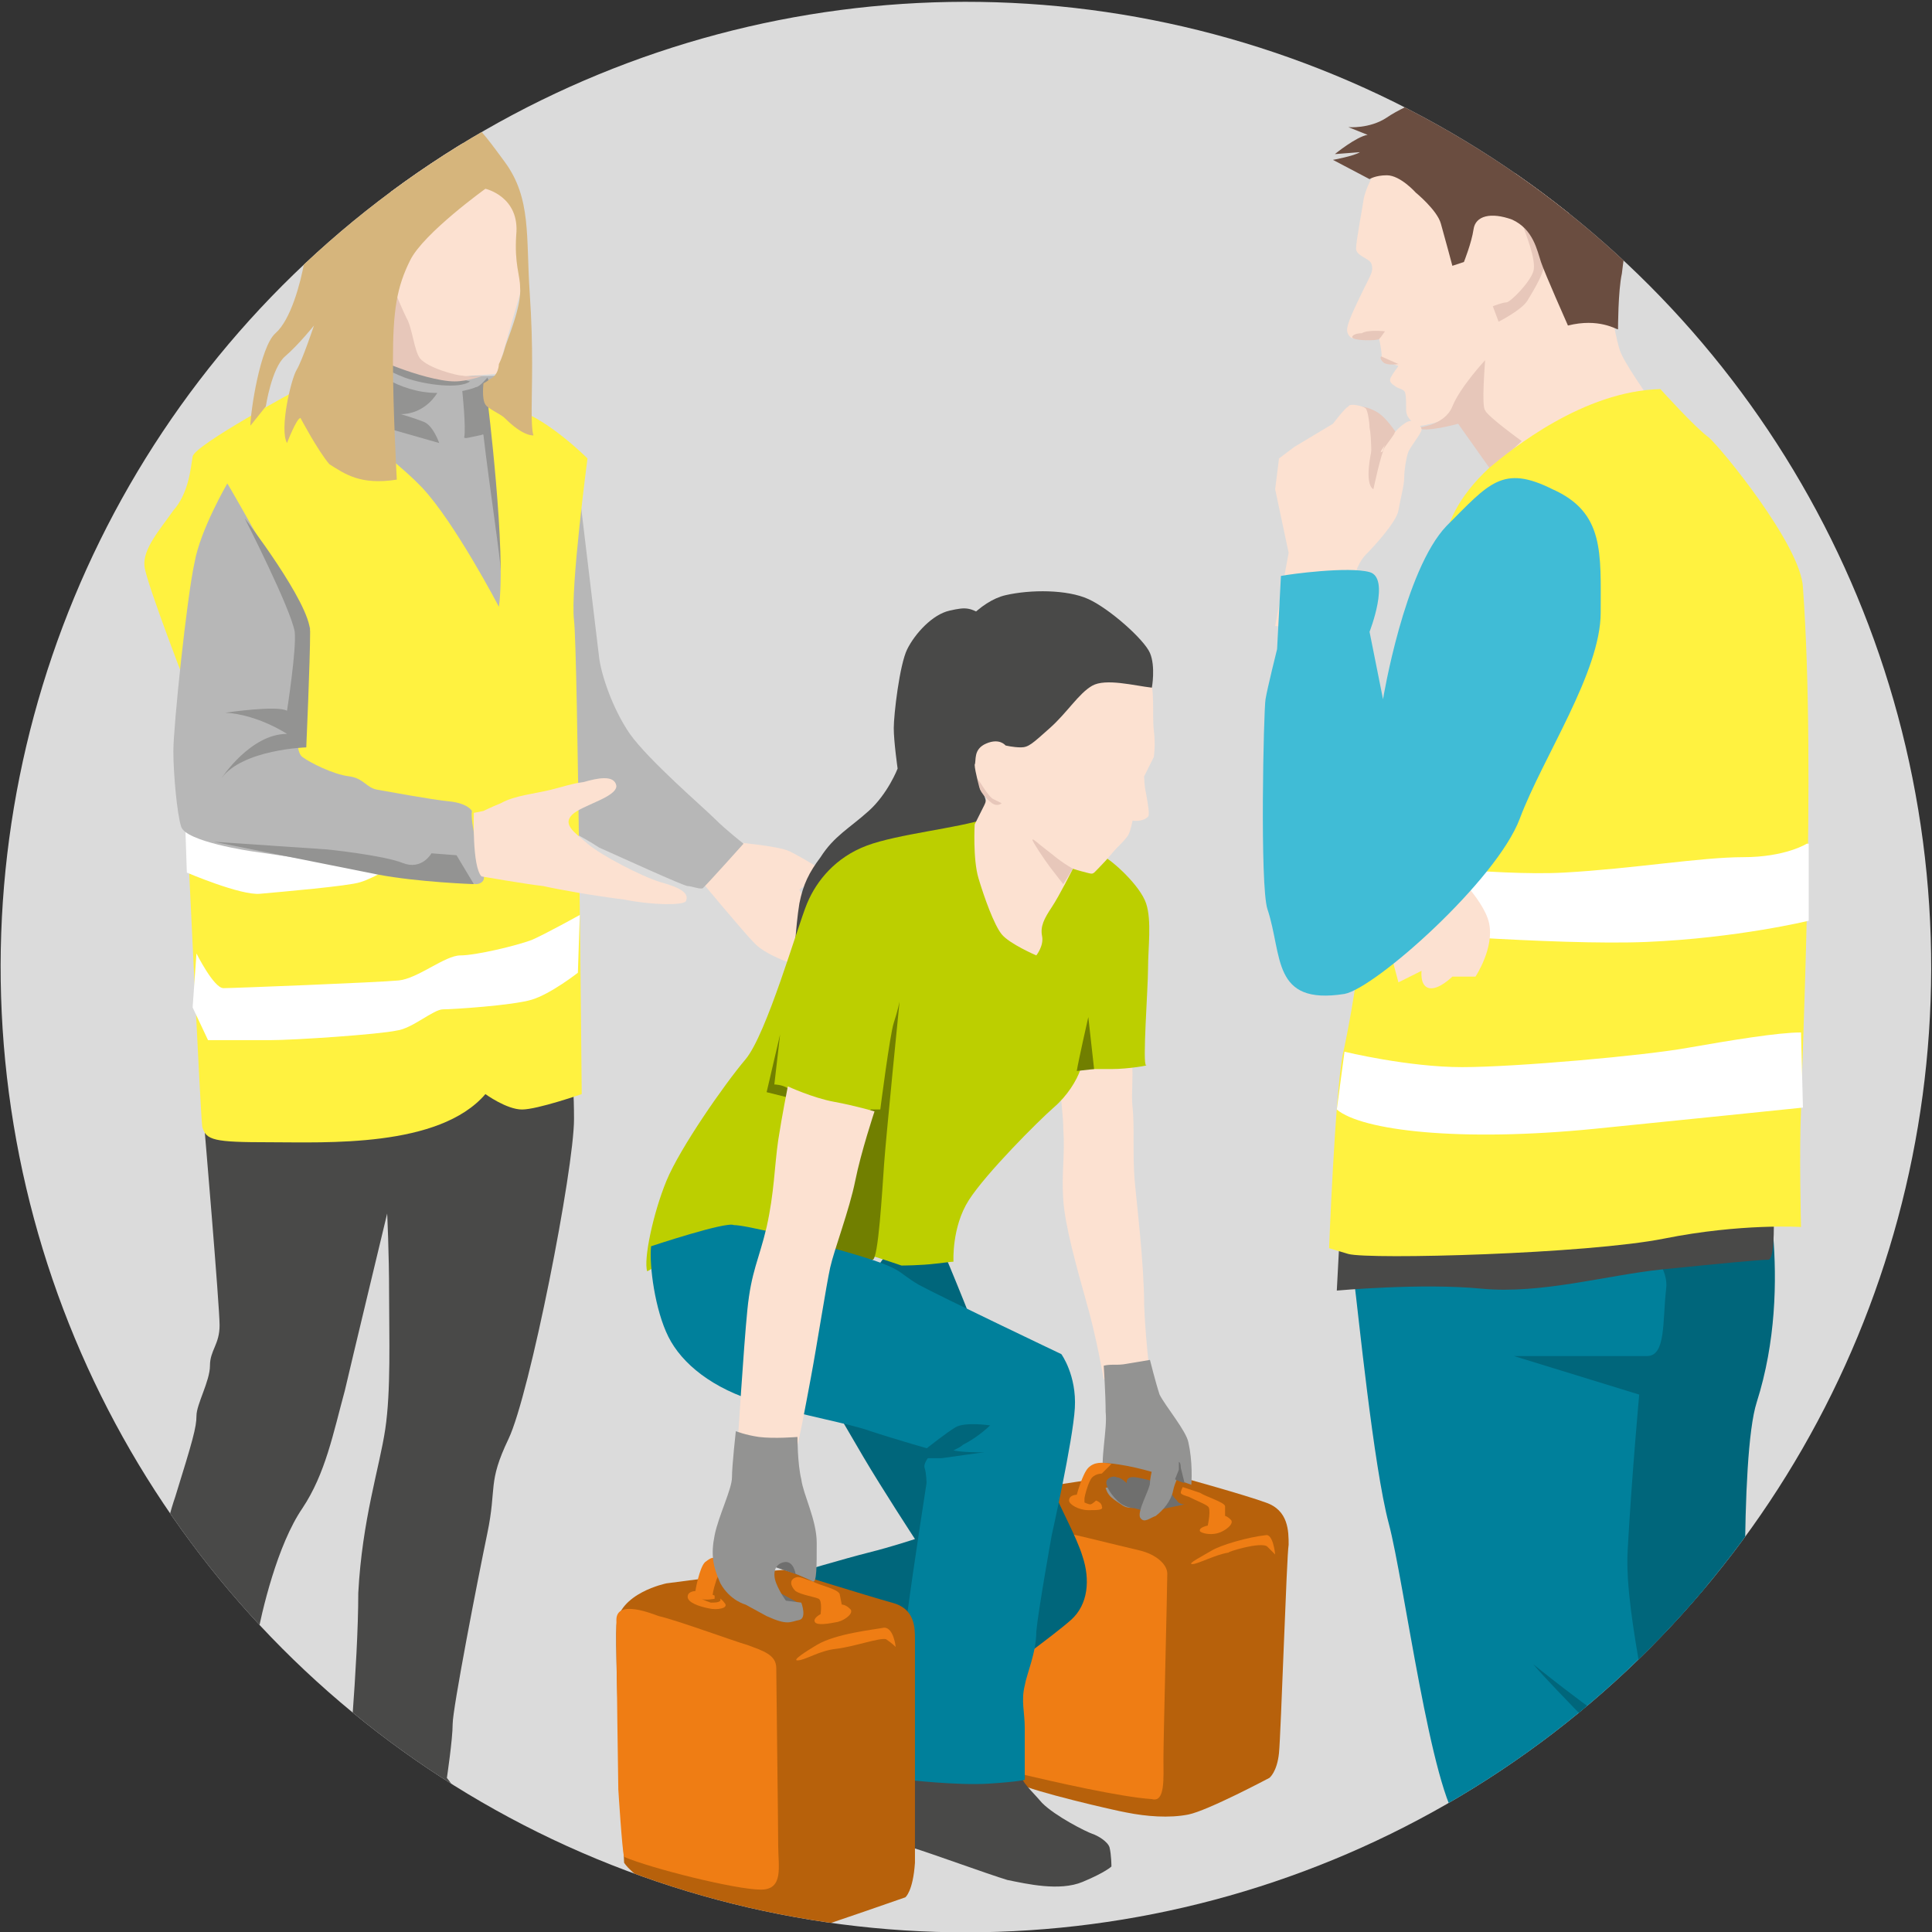<?xml version="1.0" encoding="utf-8"?>
<!-- Generator: Adobe Illustrator 28.3.0, SVG Export Plug-In . SVG Version: 6.00 Build 0)  -->
<svg version="1.1" id="Kreis_00000034090350673692971940000001291932701036814721_"
	 xmlns="http://www.w3.org/2000/svg" xmlns:xlink="http://www.w3.org/1999/xlink" x="0px" y="0px" viewBox="0 0 100.3 100.3"
	 style="enable-background:new 0 0 100.3 100.3;" xml:space="preserve">
<rect x="0" y="0" width="100.3" height="100.3" fill="#333333" stroke="none"/>
<style type="text/css">
	.st0{clip-path:url(#SVGID_00000042001092337153652350000003412032643063570326_);fill:#DBDBDB;}
	.st1{clip-path:url(#SVGID_00000042001092337153652350000003412032643063570326_);}
	.st2{fill:#FFFFFF;}
	.st3{fill:#494948;}
	.st4{fill:#B7B7B7;}
	.st5{fill:#939392;}
	.st6{fill:#FCE1D1;}
	.st7{fill:#FFF240;}
	.st8{fill:#6F6F6E;}
	.st9{fill:#E7C7BA;}
	.st10{fill:#D6B57C;}
	.st11{fill:#00809B;}
	.st12{fill:#00667B;}
	.st13{fill:#6A4D40;}
	.st14{fill:#40BCD6;}
	.st15{fill:#B7610B;}
	.st16{fill:#EF7D14;}
	.st17{fill:#BCCF00;}
	.st18{fill:#717F00;}
</style>
<g>
	<defs>
		
			<ellipse id="SVGID_1_" transform="matrix(0.383 -0.924 0.924 0.383 -15.428 77.272)" cx="50.1" cy="50.2" rx="50.1" ry="50.1"/>
	</defs>
	<clipPath id="SVGID_00000127004380197183613000000015849278072403182987_">
		<use xlink:href="#SVGID_1_"  style="overflow:visible;"/>
	</clipPath>
	
		<rect x="-40.3" y="-3.6" style="clip-path:url(#SVGID_00000127004380197183613000000015849278072403182987_);fill:#DBDBDB;" width="170.1" height="127.7"/>
	<g style="clip-path:url(#SVGID_00000127004380197183613000000015849278072403182987_);">
		<path class="st2" d="M26.1,15.4C26,15.6,26,15.8,25.9,16L26.1,15.4z"/>
		<g>
			<path class="st3" d="M10.6,58.4c0,0,0.8,9.4,0.8,10.4c0,1-0.5,1.3-0.5,2.1c0,0.8-0.7,2-0.7,2.6s-0.2,1.3-1.1,4.2
				c-1,2.9-2.1,9.8-2.3,11.2c-0.2,1.5-0.2,2.3-0.7,2.8s0.4,1.6-0.2,2.6c-0.6,0.9-0.2,1.4,0.5,1.8c1.7,1,5.7,0,5.7-0.5
				s-1.9-1.3-0.9-1.9s0.2-0.3,0.1-2.6c0,0,1.6-4.2,2-5.9c0.3-1.6,1.1-5,2.4-6.9c1.2-1.8,1.6-3.9,2.2-6.1c0.3-1.3,2.2-9.2,2.2-9.2
				s0.1,2,0.1,4.2s0.1,5-0.2,7c-0.3,2-1.2,4.7-1.4,8.5C18.6,86.4,18,92.7,18,92.7S17,95,17.6,95c0,0,1.8,0.8,3.1,0.3
				c1.3-0.5,3.1-0.2,3.3-1c0.2-0.8-0.8-2-0.8-2s0.3-2,0.3-2.8s1.3-7.5,1.8-9.9c0.5-2.4,0-2.6,1.1-4.9s3.4-14,3.4-16.6
				c0-2.6-0.3-4.1-0.3-4.1L10.6,58.4z"/>
			<g>
				<path class="st4" d="M25,33.4c0,0-7.1-10.6-7.4-11.6c-0.3-1.1,0.2-4.6,0.2-4.6s1.9,0.7,3.1,1.6c1.2,0.9,5,0.7,5,0.7l0.9,11.1
					L25,33.4z"/>
				<path class="st5" d="M25.3,19.6c0,0-0.4,0.5-0.6,0.5c-0.2,0.1-0.7,0.2-0.7,0.2s0.2,1.9,0.1,2.4c0,0.1,0.3,0,0.8-0.1
					c0.1,0,0.2-0.1,0.2,0c0.3,2.6,0.9,6.5,0.9,7.1l0.6-7.4L25.3,19.6z"/>
				<path class="st5" d="M18.5,18c-0.4-0.2,0.7,0.9,2.5,1.6c1.1,0.4,2.9,0.6,3.4,0.2C24.4,19.8,21.2,19,18.5,18z"/>
			</g>
			<g>
				<path class="st6" d="M37.9,43.7c0,0,2.5,0.2,3.1,0.5c0.6,0.3,2,1.1,2.5,1.6s1.3,1.1,0.6,1.2c-0.4,0.1-1.3-0.6-1.8-0.9
					c-0.5-0.3-0.8,0.1-0.8,0.1s0.6,1.1,1.3,1.6c0.8,0.5,1.3,0.9,2.2,1.4c0.9,0.5,1.3,1,1,1c-0.3,0.1-1.8-0.3-1.8-0.3
					s-1.4,0.6-2.2,0.4c-0.8-0.2-2.2-0.7-2.8-1.3c-0.6-0.6-3-3.5-3-3.5L37.9,43.7z"/>
				<path class="st4" d="M28.4,42.4c-0.6-0.6-2.1-12.4-2-12.7c0.1-0.2,3.5-5.6,3.5-5.6l1.2,10c0.1,0.9,0.7,2.7,1.6,4
					c1,1.4,3.8,3.8,4.4,4.4s1.5,1.3,1.5,1.3s-1.7,1.9-2.1,2.3c-0.1,0.1-0.6-0.1-0.8-0.1s-3.7-1.6-4.6-2
					C30.2,43.4,28.9,42.8,28.4,42.4z"/>
				<path class="st7" d="M15.5,20.2c0,0-5.4,2.9-5.5,3.5s-0.2,1.9-1,2.8c-0.7,1-1.6,2-1.5,2.9c0.1,0.9,2.4,6.8,2.4,6.8l-0.2,6.5
					c0,0,0.7,15.1,0.8,15.8c0.2,0.7,0.6,0.8,3.5,0.8s8.8,0.3,11.2-2.5c0,0,1.1,0.8,1.9,0.8c0.8,0,3.1-0.8,3.1-0.8S30,33.8,29.8,32.2
					c-0.2-1.6,0.7-8.4,0.7-8.4s-2-2-3.6-2.5c-1.6-0.6-1.6-0.6-1.6-0.6s1,8,0.6,10.8c0,0-2.3-4.4-4-6.2S15.5,20.2,15.5,20.2z"/>
				<path class="st2" d="M10.2,49.5c0,0,0.9,1.8,1.4,1.8s8.1-0.3,9.1-0.4c1-0.1,2.4-1.3,3.2-1.3c0.8,0,2.9-0.5,3.7-0.8
					c0.7-0.3,2.5-1.3,2.5-1.3l-0.1,3c0,0-1.4,1.1-2.4,1.4s-4.1,0.5-4.6,0.5s-1.6,1-2.4,1.1C19.7,53.7,15.3,54,14,54s-3.2,0-3.2,0
					l-0.8-1.7L10.2,49.5z"/>
				<path class="st2" d="M9.7,45.3c0,0,2.8,1.2,3.8,1.1c1.1-0.1,4.6-0.4,5.2-0.6c0.7-0.2,2.2-1.1,2.2-1.1L9.6,42.3L9.7,45.3z"/>
			</g>
			<g>
				<path class="st4" d="M11.8,25.1c0,0-1.4,2.4-1.7,4.1C9.7,31,9,37.7,9,39c0,1.2,0.2,3.3,0.4,3.9c0.2,0.8,3.7,1.3,3.7,1.3
					l11.6,1.7c0.3,0,0.5-0.2,0.4-0.5c-0.2-0.9-0.7-2.7-0.6-3.3c0,0-0.2-0.4-1.2-0.5c-1-0.1-3.1-0.5-3.7-0.6
					c-0.6-0.1-0.7-0.6-1.5-0.7c-0.8-0.1-2-0.7-2.4-1s-0.2-1.5-0.2-1.5l0.6-5.2C16.1,32.7,11.9,25.2,11.8,25.1z"/>
				<path class="st5" d="M12.7,26.9c0,0,3.4,4.4,3.4,5.9c0,1.5-0.2,6-0.2,6s-3.3,0.1-4.4,1.6c0,0,1.5-2.3,3.4-2.3c0,0-1.5-1-3.2-1.1
					c0,0,2.7-0.4,3.2-0.1c0,0,0.5-3.2,0.4-4.1C15.1,31.6,12.7,26.9,12.7,26.9z"/>
			</g>
			<path class="st5" d="M11.1,43.7c0,0,6.5,1.3,8.5,1.7c2.1,0.4,5,0.5,5,0.5l-0.9-1.5l-1.3-0.1c0,0-0.5,0.9-1.5,0.5
				c-1-0.4-3.9-0.7-3.9-0.7L11.1,43.7z"/>
			<path class="st6" d="M25.1,42.1l-0.5,0.1c0,0-0.1,2.8,0.4,3.3c0,0,2.3,0.4,3.2,0.5c0.9,0.2,2.6,0.5,4.2,0.7
				c1.5,0.3,3,0.3,3.2,0.1c0.2-0.4-0.2-0.7-1.3-1c-1-0.3-3.1-1.4-3.8-2c-0.7-0.6-1.3-1-0.8-1.5c0.5-0.5,2.3-0.9,2.3-1.5
				c-0.1-0.6-1-0.4-1.7-0.2c-0.7,0.1-0.9,0.2-1.7,0.4s-1.9,0.3-2.6,0.7C25.5,41.9,25.1,42.1,25.1,42.1z"/>
			<path class="st3" d="M6.7,94.2c0.1,0.4-1.1,3.1-1.1,3.1l5.5-0.1l-1.6-3.4L6.7,94.2z"/>
			<path class="st3" d="M18,94c0,0.7-0.4,2.7-0.4,2.7l6.7-0.5l-2.1-2.6L18,94z"/>
			<path class="st8" d="M5.5,96.5c0,0-0.3,1.3-0.4,1.8c-0.2,0.5-0.8,2.9-0.3,3.5c0,0,0.2,0.9,2.2,0.6c0,0,1,1.1,4,1
				c3-0.1,4.8-0.2,4.8-0.9c0-0.7,0-1.7-1-2.1c-1-0.4-2.4-1.5-2.8-2.4c-0.3-0.9,0-2.1-1.4-1.7c-1.5,0.4-3.7,1.1-3.7,1.1
				s-0.2-0.5-0.4-0.6C6.5,96.6,5.5,96,5.5,96.5z"/>
			<path class="st8" d="M17.6,95c0,0-1.3,3-1.2,4.2c0.1,1.2,0.2,1.8,1.1,2c0.9,0.1,3.3,0.1,3.8,0c0.5-0.1,0.9-0.5,1.7-0.1
				s6.7,0.4,7.4,0.1c0.7-0.2,2.2-2.1,0.9-2.7c-1.3-0.6-3.5-0.7-3.5-0.7S24.9,96,24.6,95c-0.4-1-1.1-0.8-2,0s-2.1,1.1-2.1,1.1
				S18.6,94.3,17.6,95z"/>
			<g>
				<path class="st5" d="M19.1,19c0,0,1.5,1.4,3.6,1.4c0,0-0.6,1.1-1.9,1.1c0,0,0.7,0.2,1.2,0.4c0.5,0.2,0.8,1.1,0.8,1.1L19.3,22
					l-0.8-3H19.1z"/>
				<path class="st6" d="M20.9,7.8l-2.1,7.6c0,0,0.1,3,4.5,4.2c0.2,0,2.5-0.2,2.5-0.2l1.3-4.5l-0.4-4.8l-2.2-2.7L20.9,7.8z"/>
				<g>
					<path class="st9" d="M19.8,13.4c0,0.1,1,2.5,1.3,3.1c0.3,0.5,0.4,1.7,0.7,2.1c0.4,0.5,1.9,0.9,2.2,0.9c0.5,0.1,1.1,0,1.1,0
						s-0.8,0.3-1.5,0.3c-0.8,0-2.1-0.4-2.9-0.7c-1.4-0.5-2.2-1.2-2.2-1.2L19.8,13.4z"/>
				</g>
				<path class="st10" d="M20.6,24.9c0,0-0.2-3.6-0.2-6.2s0.2-3.8,0.9-5.2s3.9-3.7,3.9-3.7s1.8,0.4,1.6,2.4
					c-0.1,1.5,0.2,2.1,0.2,2.7c0.1,1-0.7,2.8-0.8,3.2c-0.1,0.4-0.3,0.8-0.3,0.8s0,0.6-0.5,0.8c-0.1,0.1-0.3,0.2-0.3,0.2
					s-0.1,0.8,0.1,1.1c0.1,0.2,0.8,0.5,1,0.7c1,1,1.5,0.9,1.5,0.9s-0.1-0.1-0.1-1.3s0.1-3.2-0.1-6.1s0.1-4.9-1.3-6.8s-2-2.8-4.1-2.9
					c-2.1-0.1-3,0.5-4.3,2s-1.7,5-2,6.1c-0.2,1.1-0.7,3-1.5,3.7c-0.8,0.7-1.3,4.1-1.3,4.8l0.8-1c0,0,0.3-2,1-2.6
					c0.7-0.6,1.5-1.6,1.5-1.6s-0.6,1.8-0.9,2.3c-0.3,0.5-0.9,3.1-0.5,3.8c0,0,0.5-1.3,0.7-1.3c0,0,0.9,1.7,1.5,2.4
					C17.9,24.6,18.7,25.2,20.6,24.9z"/>
			</g>
		</g>
	</g>
	<g style="clip-path:url(#SVGID_00000127004380197183613000000015849278072403182987_);">
		<g>
			<g>
				<g>
					<path class="st3" d="M87.6,120.8c0,0,0.5-0.8,0.5,0.8c0,1.6,0.3,5.1,0.3,5.1s-0.8,0.6-2.3,0.8c-0.7,0.1-2.8,0.4-2.8,0.4
						l-0.9-0.6c0,0-1.2,0.7-4.5,1.1c-3.3,0.4-7.5,0.3-8.9-0.9c-1.4-1.1-0.2-3.1,2.3-3.3c2.5-0.2,7.4-3,7.4-3l3.7-2.4L87.6,120.8z"/>
					<path class="st3" d="M92.8,116.9c0,0,2.3,4.9,0.8,5.5c-1.4,0.6-7,0.5-7,0.5l-2.3-4.5L92.8,116.9z"/>
					<path class="st3" d="M79.7,118.4c-0.3,0.1-2.8,0.4-3.1,1.2c-0.4,1,0.3,2.2,3.4,2.7L79.7,118.4z"/>
					<path class="st11" d="M71.7,56.9c0,0-1.6,8.1-1.4,9.6s1,9.6,1.8,12.6s2.2,14,3.7,15.6c1.4,1.6,1.4,10.1,1.6,12.9
						c0.2,2.8,1.6,5.7,1.4,6.8s-0.6,4.1,0,4.9c0.6,0.8-0.4,1.4,0.6,2.6s4.4,2.2,5.2,2.2S88,123,88,123l0.2-3.4l2-4.5l-1.8-25.6
						L89,64.7l-0.8-3.5L71.7,56.9z"/>
					<path class="st12" d="M91.4,59.6c0,0.6,1.8,6.9-0.2,13.2c-0.9,2.8-0.6,14.4-0.4,16.3c0.2,1.8,1.7,7.1,1.9,11
						c0.2,3.7,1.1,9.5,0.7,13.5c-0.1,0.9-0.2,1.1-0.4,1.8c0,0,0.4,0.7,0.5,1.2c0.4,1.6,0.5,1.7-1.2,2.3c-1.5,0.5-1.5,0.8-4.1,0.6
						c0,0-0.9-1.5-0.9-2.1c0-0.6,0.9-1.3-0.1-3.3c0,0,0.4-5.5,0.4-8.2c0-2.6-0.5-8.7-0.9-9.8c0,0-0.4-1.5-0.7-2.8l-6,0.2
						c0,0,3.4-1.7,5-1.5c0,0-4.4-4.4-5.4-5.6c0,0,4.8,3.9,5.7,3.9s-1-6.2-0.8-9.8c0.2-3.7,0.6-8.1,0.6-8.1l-6.5-2c0,0,5.9,0,6.9,0
						s0.8-1.8,1-3.5c0.2-1.6-2.2-3.3-2.2-3.3s-17.2-2.3-13.8-3C73.1,60,91.4,59.6,91.4,59.6z"/>
				</g>
				<g>
					<g>
						<path class="st6" d="M83.7,16.4c0,0,0.2,1.2,0.4,1.8s1.4,2.3,1.4,2.3s-6.1,5.2-8.5,2.6c-1.3-1.4-1.3-1.5-1.3-1.5
							s-1.9,0.6-2.1,0.5C73.4,22,73,21.7,73,21.3c0-0.5,0-0.9-0.1-1c-0.1-0.1-0.2-0.1-0.4-0.2c-0.3-0.2-0.4-0.3-0.3-0.5
							s0.4-0.6,0.4-0.6s-0.9-0.3-0.9-0.4c0.1-0.1-0.1-1-0.1-1s-1.3,0.1-1.5-0.1c-0.2-0.2-0.2-0.4-0.1-0.7c0.1-0.4,0.8-1.8,1-2.2
							c0.2-0.4,0.3-0.6,0.2-0.9s-0.8-0.4-0.8-0.8s0.4-2.5,0.4-2.6c0.2-0.9,1-2.1,1-2.1s8.8,1,8.9,1.1C80.7,9.3,83.7,16.4,83.7,16.4z
							"/>
						<g>
							<path class="st9" d="M79.1,11.8c0,0.1,0.7,1.7,0.5,2.3s-1.2,1.6-1.4,1.6s-0.7,0.2-0.7,0.2l0.3,0.8c0,0,1.2-0.6,1.5-1.1
								c0.3-0.5,1-1.6,0.9-2.2S79.1,11.8,79.1,11.8z"/>
							<path class="st9" d="M71.9,17.2c0,0-0.2,0.3-0.3,0.4c-0.1,0.1-1.4,0.1-1.4-0.1c0-0.1,0.2-0.2,0.5-0.2
								C71,17.1,71.9,17.2,71.9,17.2z"/>
							<path class="st9" d="M72.6,18.9c0,0-0.6,0.1-0.8-0.1s-0.1-0.3-0.1-0.3L72.6,18.9z"/>
							<path class="st9" d="M77.1,18.7c0,0.1-0.2,2.4,0,2.6c0.1,0.3,1.9,1.6,1.9,1.6l-1.6,1.5l-1.7-2.4c0,0-1.8,0.5-2.1,0.2
								c0,0,1.4-0.1,1.8-1.1C75.8,20.1,77.1,18.7,77.1,18.7z"/>
						</g>
						<path class="st13" d="M84,17.1c-0.1,0-1-0.6-2.6-0.2c0,0-1.2-2.7-1.4-3.3c-0.2-0.6-0.4-1.7-1.5-2.2c-1.1-0.4-1.9-0.2-2,0.5
							s-0.5,1.7-0.5,1.7l-0.6,0.2c0,0-0.4-1.5-0.6-2.2s-1.3-1.6-1.3-1.6s-0.8-0.9-1.5-0.9c-0.6,0-0.9,0.2-0.9,0.2l-1.9-1
							c0,0,1.1-0.2,1.4-0.4L69.3,8c0,0,1.1-0.9,1.7-1l-1-0.4c0,0,1.1,0.1,2-0.5c1-0.7,3.8-1.8,4.9-1.8c1.1,0,4,0.2,5.4,1
							s2.4,2.9,2.4,4.2s-0.4,3.8-0.5,4.7C84,15.1,84,17.1,84,17.1z"/>
					</g>
					<g>
						<path class="st3" d="M92,61.3c0,0,0.3,4.1-0.2,4.1s-2.5,0.2-5.5,0.5c-2.9,0.3-6.3,1.3-9.4,1s-7.5,0.1-7.5,0.1l0.2-3.8L92,61.3
							z"/>
						<path class="st7" d="M86.2,20.2c0,0,1.8,2,2.5,2.5c0.6,0.5,4.8,5.6,4.9,7.8c0.7,9.6-0.1,25.3-0.1,27.1c-0.1,2.2,0,6.1,0,6.1
							s-3.1-0.2-7.1,0.6s-15.3,1.1-16.4,0.8C69,64.8,69,64.8,69,64.8s0.3-7.8,0.7-10c0.6-2.7,1.3-7.5,1.3-9.3s0.3-1.1,0.3-2.8
							c0-1.7,0.8-6.6,2.4-9.9c1.6-3.3,0.3-5.4,3.6-8.5C78.5,23.3,82.2,20.3,86.2,20.2z"/>
						<path class="st2" d="M93.8,43.8c0,0-1.1,0.7-3.3,0.7s-5.7,0.6-9.3,0.8s-9.9-0.6-9.9-0.6l-0.1,3.6c0,0,9.6,0.8,14.3,0.6
							c4.7-0.2,8.4-1.1,8.4-1.1V43.8z"/>
						<g>
							<path class="st9" d="M70.5,21.1c0.1,0,0.5,0,1,0.3c0.5,0.3,1,1.1,1,1.1s-0.9,2.1-1,2.2c-0.1,0.1-0.3,0.3-0.6-0.4
								C70.6,23.7,70.5,21.1,70.5,21.1z"/>
							<path class="st6" d="M69.8,32.7c0,0,0.2-3,1.1-3.9c0.4-0.4,1.6-1.7,1.7-2.3s0.3-1.3,0.3-1.7c0-0.4,0.1-1,0.2-1.3
								s0.7-1,0.7-1.2c0-0.2-0.4-0.7-0.9-0.3c-0.5,0.3-1.2,1.4-1.2,1.4l-0.4,1.9c0,0-0.1-0.8-0.1-1.1s0-1.6-0.1-2
								c0-0.3-0.1-0.9-0.2-1s-0.8-0.3-0.9-0.1c-0.2,0.1-0.8,0.9-0.8,0.9l-2,1.2l-0.8,0.6l-0.2,1.6l0.7,3.3l-0.7,3.8L69.8,32.7z"/>
							<g>
								<path class="st9" d="M72.4,22.5c-0.1-0.1-0.1-0.1-0.1-0.2c-0.1-0.2-0.4,0.7-0.5,1.1c-0.1,0.2-0.6,0-0.6,0s-0.4,1.7,0.1,2
									c0,0,0.4-1.9,0.6-2.2C72.2,22.8,72.4,22.5,72.4,22.5z"/>
							</g>
						</g>
						<path class="st6" d="M74.8,44.5c0.3,0.4,2.2,2.1,2.5,3.4s-0.7,2.8-0.7,2.8h-1.2c0,0-0.7,0.7-1.2,0.6s-0.4-0.9-0.4-0.9
							l-1.2,0.6l-0.4-1.5l-0.4-2.4L74.8,44.5z"/>
						<path class="st14" d="M66.5,29.9c0.5-0.1,3.5-0.5,4.6-0.2s0,3.1,0,3.1l0.7,3.5c0,0,1.1-6.7,3.3-9c2.2-2.2,2.9-3.2,5.5-1.9
							c2.7,1.2,2.5,3.3,2.5,6.4s-3,7.5-4.2,10.7s-7.5,8.8-9.1,9.1c-3.8,0.6-3.2-2-4-4.4c-0.4-1.2-0.2-10.3-0.1-10.9
							c0.1-0.6,0.6-2.6,0.6-2.6L66.5,29.9z"/>
						<path class="st2" d="M93.5,53.6c-1.2,0-3.6,0.4-5.9,0.8c-2.2,0.4-8.9,1-11.7,1c-2.8,0-6.1-0.8-6.1-0.8l-0.4,3
							c1.3,1.1,6.4,1.7,13.4,1c4-0.4,10.8-1.1,10.8-1.1L93.5,53.6z"/>
					</g>
				</g>
			</g>
		</g>
	</g>
	<g style="clip-path:url(#SVGID_00000127004380197183613000000015849278072403182987_);">
		<path class="st3" d="M51.4,32.2c-1-0.7-1.2-0.7-2.1-0.5s-1.8,1.2-2.2,2c-0.4,0.8-0.7,3.4-0.7,4.1c0,0.7,0.2,2.1,0.2,2.1
			s-0.5,1.3-1.5,2.2c-1,0.9-1.8,1.3-2.5,2.4c-0.6,0.8-0.9,1.4-1.1,2.4c-0.2,1.2-0.3,3.3-0.3,3.3l5.5-4.7l4.1-2.1
			c0,0,0.8-1.2,0.2-2.3c-0.5-1.1-1.6-2.1-1-3.4c0.6-1.3,1.2-3.5,1.2-3.5L51.4,32.2z"/>
		<g>
			<path class="st6" d="M58.7,54.4c0.2,1.4,0,2.3,0.1,3.1c0.1,0.9,0,2.5,0.1,3.7c0.1,1.2,0.5,4.4,0.5,6.6c0.1,2.3,0.4,4.3,0.4,4.3
				l-2.5-0.5c0,0-0.4-2.3-0.9-4c-0.5-1.8-1.1-3.9-1.2-5.3c-0.1-1.4,0.1-2.4,0-3.7c0-1.2-0.5-4.3-0.4-4.2S58.7,54.4,58.7,54.4z"/>
			<g>
				<path class="st15" d="M57.4,76.7l-3.3,0.5c0,0-0.6,0.2-0.8,1.8c-0.1,1.6-0.6,11.2-0.6,11.2s-0.5,2,0.2,2.4
					c0.7,0.4,5,1.4,5.6,1.5c1,0.2,2.2,0.3,3.2,0.1c1-0.2,4.2-1.9,4.2-1.9s0.4-0.3,0.5-1.3c0.1-1,0.4-10.3,0.5-10.8
					c0-0.7,0-1.8-1.2-2.2c-1.1-0.4-4-1.2-4-1.2S57,76.6,57.4,76.7z"/>
				<path class="st5" d="M57.3,70.9c0.4-0.1,0.7,0,1.2-0.1c0.6-0.1,1.2-0.2,1.2-0.2s0.3,1.2,0.5,1.8c0.3,0.6,1.4,1.9,1.5,2.5
					c0.2,0.9,0.2,2,0.1,2.6s-0.9,0.6-1.7,0.6c-0.8,0-1.4,0.4-1.9,0c-0.6-0.4-0.8-0.5-0.9-1.4c-0.2-0.9,0.2-2.5,0.1-3.4
					C57.4,72.4,57.3,70.9,57.3,70.9z"/>
				<path class="st15" d="M61.7,79.1c0.1-0.3-0.2-0.7-0.2-0.7s-2.4-1-3.1-1.1s-1.1-0.1-1.1,0c0,0.1-0.4,0.6-0.5,0.6
					c-0.1,0-0.5-0.3-0.5-0.3s0.1-1.1,0.4-1.4c0.4-0.3,0.7-0.3,1.8-0.1c1.1,0.2,2.6,0.7,3.4,1c0.9,0.3,1.4,0.4,1.5,1.1
					c0.1,0.6-0.2,1.4-0.2,1.4L61.7,79.1z"/>
				<path class="st16" d="M57.2,78.2c0.1,0.2-0.2,0.2-0.7,0.2c-0.5,0-1-0.3-1-0.5c0-0.3,0.4-0.3,0.4-0.3s0.3-1.1,0.6-1.4
					c0.3-0.3,0.7-0.3,1.2-0.2c0,0,0,0-0.2,0.2c-0.2,0.2-0.3,0.3-0.3,0.3s-0.3,0-0.5,0.2c-0.2,0.2-0.4,1-0.4,1.1c0,0.1,0,0.2,0,0.2
					s0.2,0.1,0.3,0.1c0.1,0,0.3-0.2,0.3-0.2S57.2,78,57.2,78.2z"/>
				<path class="st16" d="M60.4,91.3c0-1,0.2-8.9,0.2-9.6c0-0.5-0.6-1-1.4-1.2c-1.3-0.3-4-1-4.8-1.1c-0.3-0.1-1.5-0.7-1.7-0.4
					C52.6,81.3,53,89.5,53,89.5s-0.3,2.1,0,2.6c1.7,0.4,5.2,1.2,6.8,1.3C60.5,93.6,60.4,92.3,60.4,91.3z"/>
				<path class="st16" d="M61.7,77.7c0.4,0.2,0.9,0.4,1,0.5c0.2,0.1,0,1,0,1s-0.5,0.1-0.4,0.3c0.1,0.1,0.5,0.2,0.9,0.1
					c0.4-0.1,0.9-0.5,0.7-0.7c-0.2-0.2-0.3-0.2-0.3-0.2l0-0.5c0-0.2-1-0.5-1.3-0.7c-0.3-0.1-0.9-0.3-0.9-0.3s-0.1,0.2-0.1,0.3
					S61.7,77.7,61.7,77.7z"/>
				<path class="st16" d="M65.7,79.7c-0.9,0.1-2.3,0.5-2.8,0.8c-0.5,0.3-1.3,0.7-1,0.7c0.3,0,1.2-0.5,1.9-0.6c-0.2,0,1.7-0.6,2-0.3
					c0.2,0.2,0.4,0.4,0.4,0.4S66.1,79.6,65.7,79.7z"/>
			</g>
			<path class="st8" d="M61.5,78.1l-1.9,0.4l-0.7-0.2c0,0-0.5,0-0.9-0.4s-0.7-0.9-0.5-1.1c0.1-0.1,0.3-0.2,0.5-0.1
				c0.2,0,0.5,0.3,0.5,0.3s-0.1-0.4,0.5-0.3s1.6,0.4,1.6,0.4s0.1,0.4,0.5,0.8C61.2,78.1,61.5,78.1,61.5,78.1z"/>
			<path class="st5" d="M61.3,76.1c-0.1,0.6-0.3,0.8-0.4,1.3c-0.1,0.5-0.5,1-0.9,1.3c-0.3,0.1-0.6,0.4-0.8,0.1
				c-0.2-0.3,0.5-1.5,0.5-1.8c0-0.4,0.3-1.4,0.3-1.4L61.3,76.1z"/>
			<path class="st8" d="M61.2,76.3l0-0.4c0,0,0.1,0,0.1,0.3c0.1,0.4,0.2,0.8,0.2,0.8c-0.3-0.1-0.5-0.2-0.5-0.2L61.2,76.3z"/>
		</g>
		<path class="st12" d="M48.8,64.6c0.4,0.8,2.1,5.1,2.6,6.4c0.5,1.3,3.2,6,3.4,6.6c0.2,0.6,1.1,2.2,1.4,3.2c0.4,1.2,0.3,2.5-0.6,3.3
			s-3.8,2.9-3.8,2.9l-8.6,1.9l-2-7.2c0,0,2.7-0.8,3.9-1.1c1.2-0.3,2.4-0.7,2.4-0.7s-1.7-2.6-2.7-4.3c-1-1.7-2.8-4.8-2.8-4.8l4.8-6.8
			L48.8,64.6z"/>
		<g>
			<path class="st17" d="M59.5,46.9c-0.3-0.9-1.7-2.2-2.3-2.5c-0.8-0.3-6-1.9-6-1.9c-1.5,0.5-4.6,0.8-6.2,1.4
				c-1.6,0.6-2.6,1.8-3.1,3s-2.1,6.8-3.2,8.1c-1.1,1.3-3.4,4.6-4.1,6.3c-0.7,1.7-1.2,4.1-1,4.7c0,0,2.5-1.4,3.7-1.7
				c1.3-0.3,4-0.1,5.1,0.1c1.2,0.2,4.4,1.3,4.4,1.3s1,0,1.8-0.1c0.8-0.1,0.9-0.1,0.9-0.1s-0.1-1.8,0.8-3.2c0.9-1.4,3.6-4.1,4.4-4.8
				c0.7-0.6,1.2-1.4,1.4-2c0.3,0,1,0,1.6,0c0.9,0,2-0.2,1.8-0.2s0.1-4,0.1-5C59.6,49.2,59.8,47.8,59.5,46.9z"/>
			<path class="st18" d="M55.9,55.6c0.1-0.6,0.6-2.8,0.6-2.8l0.3,2.7L55.9,55.6z"/>
			<path class="st18" d="M45.2,57.6l0.5,0c0,0,0.5-3.9,0.7-4.5c0.2-0.6,0.3-1.1,0.3-1.1s-0.7,7-0.8,8.4s-0.3,5-0.6,5
				c-0.3,0-2.5-0.5-2.5-0.5L45.2,57.6z"/>
			<path class="st18" d="M40.9,56.5c-0.3-0.2-0.7-0.2-0.7-0.2l0.3-2.6l-0.7,3l2,0.5L40.9,56.5z"/>
		</g>
		<g>
			<path class="st6" d="M59.6,35c0.4,0.7,0.2,2.1,0.3,2.9s0,1.4,0,1.4l-0.5,1c0,0,0,0.5,0.1,0.9c0.1,0.6,0.2,1.1,0.1,1.2
				c-0.3,0.3-0.8,0.2-0.8,0.2s-0.1,0.5-0.2,0.7s-0.3,0.4-0.6,0.7c-0.2,0.2-0.5,0.6-0.9,1c-0.4,0.4-0.3,0.4-0.7,0.3
				c-0.4-0.1-0.7-0.2-0.7-0.2s-0.7,1.4-1.1,2c-0.4,0.6-0.6,1-0.5,1.5c0.1,0.5-0.3,1-0.3,1s-1.4-0.6-1.8-1.1
				c-0.4-0.5-0.9-1.9-1.2-2.9c-0.3-1-0.2-2.8-0.2-2.8s0.3-0.6,0.5-1c0.2-0.4,0.1-0.8,0-0.8c-0.1,0-0.1,0.1-0.5-0.6s0.1-3.5,0.1-3.5
				l7.4-3l1.6,0.9L59.6,35z"/>
			<path class="st9" d="M50.7,40.4c0.1,0,0.6,1,0.9,1.1c0.2,0.1,0.4,0.2,0.4,0.2s-0.2,0.2-0.5,0C50.7,41.1,50.7,40.4,50.7,40.4z"/>
			<path class="st9" d="M55.7,45.1c-0.7-0.4-1-0.7-1.4-1s-0.7-0.6-0.7-0.5s0.6,1,0.9,1.4s0.7,0.9,0.7,0.9L55.7,45.1z"/>
			<path class="st3" d="M59.8,35.7c-0.9-0.1-2.4-0.5-3.1-0.1C56,36,55.4,37,54.5,37.8s-1.1,1-1.5,1c-0.4,0-0.8-0.1-0.8-0.1
				s-0.3-0.4-1-0.1c-0.7,0.3-0.5,0.9-0.6,1.1c0,0.3,0.3,1.4,0.3,1.4s-1.3-0.3-1.5-1c-0.2-0.7-1.1-4.3-0.5-5.8c0.6-1.6,2-3.1,3.3-3.4
				s3.2-0.3,4.3,0.2c1.1,0.5,2.9,2.1,3.2,2.8S59.8,35.7,59.8,35.7z"/>
		</g>
		<g>
			<path class="st3" d="M52.9,92c0.2,0.6,0.6,0.9,1.2,1.6c0.7,0.7,2.3,1.5,2.6,1.6c0.3,0.1,0.8,0.4,0.9,0.7c0.1,0.4,0.1,1,0.1,1
				s-0.3,0.3-1.5,0.8s-2.9,0.1-3.9-0.1c-1-0.3-4-1.4-5-1.7c-1-0.4-2-0.7-2-0.7l1.3-3.4l6.1,0.3"/>
			<path class="st11" d="M33.8,64.7c-0.1,1,0.2,3.3,0.9,4.7s2.3,2.7,4.7,3.4c2.3,0.7,4.7,1.1,5.8,1.5c1.2,0.4,3.3,1,3.3,1
				s-0.6,0.6-0.5,0.9s0.1,0.8,0.1,0.8s-0.7,4.5-1,6.8c-0.3,2.3,0,8.6,0,8.6s2.6,0.3,4.2,0.2c1.6-0.1,1.9-0.2,1.9-0.2s0-1.9,0-2.7
				c0-0.8-0.2-1.4,0-2.2c0.1-0.6,0.6-1.7,0.6-2.8c0.1-1.1,0.8-5,0.8-5s1.1-4.9,1.2-6.6c0.1-1.7-0.7-2.8-0.7-2.8s-6.3-3-7.4-3.6
				c-1.2-0.7-0.7-0.8-3.4-1.6s-5.6-1.5-6.2-1.5C37.7,63.4,33.8,64.7,33.8,64.7z"/>
			<path class="st12" d="M49.5,75.3c0.2-0.1,0.4-0.2,0.5-0.3c0.8-0.4,1.4-1,1.4-1s-1.3-0.2-1.8,0.1s-1.5,1.1-1.5,1.1l0,0.5
				c0,0,0.5,0,0.8,0c0.7-0.1,2.1-0.3,2.2-0.3C50.8,75.4,50,75.4,49.5,75.3z"/>
		</g>
		<g>
			<path class="st15" d="M36.9,81.9l-2.3,0.3c0,0-2.5,0.5-2.6,2.2c-0.1,1.6,0.4,12.3,0.4,12.3s0.4,0.7,1.9,1.4c0.8,0.4,4,1.7,4.5,2
				s2.2,0.4,3.2,0.1c1-0.3,5-1.7,5-1.7s0.4-0.3,0.5-1.8c0-1,0-11.1,0-11.6c0-0.6,0-1.6-1.2-1.9c-1.1-0.3-5.6-1.7-5.6-1.7
				S36.6,81.8,36.9,81.9z"/>
			<path class="st16" d="M37.7,81.1c-0.7-0.3-0.7-0.3-1.1,0c-0.3,0.3-0.5,1.5-0.5,1.5s-0.4,0-0.4,0.3c0,0.3,0.6,0.5,1.1,0.6
				c0.4,0.1,1.1,0,0.8-0.3c-0.2-0.3-0.6-0.4-0.6-0.4s0-0.2,0.2-0.8c0.2-0.5,0.5-0.6,0.5-0.6"/>
			<path class="st15" d="M37.1,82.6l0,0.4c0,0-0.5,0.1-0.7,0c0,0,0.2,0.1,0.5,0.2c0.2,0,0.4,0,0.5-0.1c0-0.1,0-0.5,0-0.5L37.1,82.6z
				"/>
			<path class="st16" d="M40.4,95.8c0-1-0.1-8.6-0.1-9.2c0-0.7-0.7-0.9-1.5-1.2c-0.7-0.2-3.7-1.3-4.6-1.5C33.9,83.8,32,83,32,84.1
				c0,2.4,0.1,8.8,0.1,8.8s0.2,3.2,0.3,3.5c1.4,0.6,5.8,1.7,7.1,1.7C40.7,98.1,40.4,96.9,40.4,95.8z"/>
			<path class="st16" d="M43.6,82.8c0-0.3-1.1-0.5-1.4-0.7c-0.4-0.1-0.7-0.3-0.9-0.2c-0.3,0.1-0.3,0.4,0,0.7c0.3,0.2,1,0.3,1.2,0.4
				s0.1,0.8,0.1,0.8s-0.4,0.2-0.3,0.4c0.1,0.2,0.7,0.1,1.2,0c0.4-0.1,0.9-0.5,0.6-0.7c-0.2-0.2-0.4-0.2-0.4-0.2L43.6,82.8z"/>
			<path class="st16" d="M45.9,84.5c-0.5,0.1-2.5,0.3-3.5,0.9c-0.5,0.3-1.3,0.8-1,0.8c0.4,0,1.1-0.5,2-0.6c0.9-0.1,2.3-0.6,2.6-0.5
				c0.3,0.2,0.5,0.4,0.5,0.4S46.4,84.5,45.9,84.5z"/>
		</g>
		<g>
			<path class="st6" d="M40.9,56.4c0,0,1.3,0.6,2.4,0.8c1.1,0.2,2.1,0.5,2.1,0.5s-0.7,2.1-1,3.6s-1.1,3.6-1.3,4.5
				c-0.2,0.9-0.7,4.1-1,5.7s-0.7,3.8-0.8,3.8c-0.1,0-3-0.4-3-0.4s0.3-4.9,0.5-6.9c0.2-2,0.6-2.6,1-4.3c0.4-1.8,0.4-3.1,0.6-4.5
				C40.6,57.9,40.9,56.4,40.9,56.4z"/>
			<path class="st8" d="M41.6,81.8c-0.1,0-1.8-0.6-1.8-0.6l1.3-0.5l0.6,0.7L41.6,81.8z"/>
			<path class="st8" d="M41.6,83.3c0,0-1.1-0.6-1.1-0.6l0.3,0.6l0.7,0C41.5,83.4,41.6,83.3,41.6,83.3z"/>
			<path class="st5" d="M38.2,74.3c0,0,0.5,0.2,1.2,0.3c0.8,0.1,2,0,2,0s0,1.4,0.2,2.2c0.1,0.8,0.8,2.1,0.8,3.3c0,1.2,0,2.1-0.2,2
				c-0.2-0.1-0.9-0.4-0.9-0.4s-0.1-0.7-0.6-0.6c-0.5,0.1-0.6,0.6-0.4,1.1s0.5,0.9,0.5,0.9l0.8,0.1c0,0,0.3,0.8-0.1,0.9
				c-0.5,0.1-0.6,0.3-1.7-0.2c-1.1-0.6-1.1-0.6-1.1-0.6s-0.8-0.2-1.3-1.1c-0.4-0.9-0.5-1.5-0.3-2.5s0.9-2.4,0.9-3
				C38,76.1,38.2,74.3,38.2,74.3z"/>
		</g>
	</g>
</g>
</svg>
